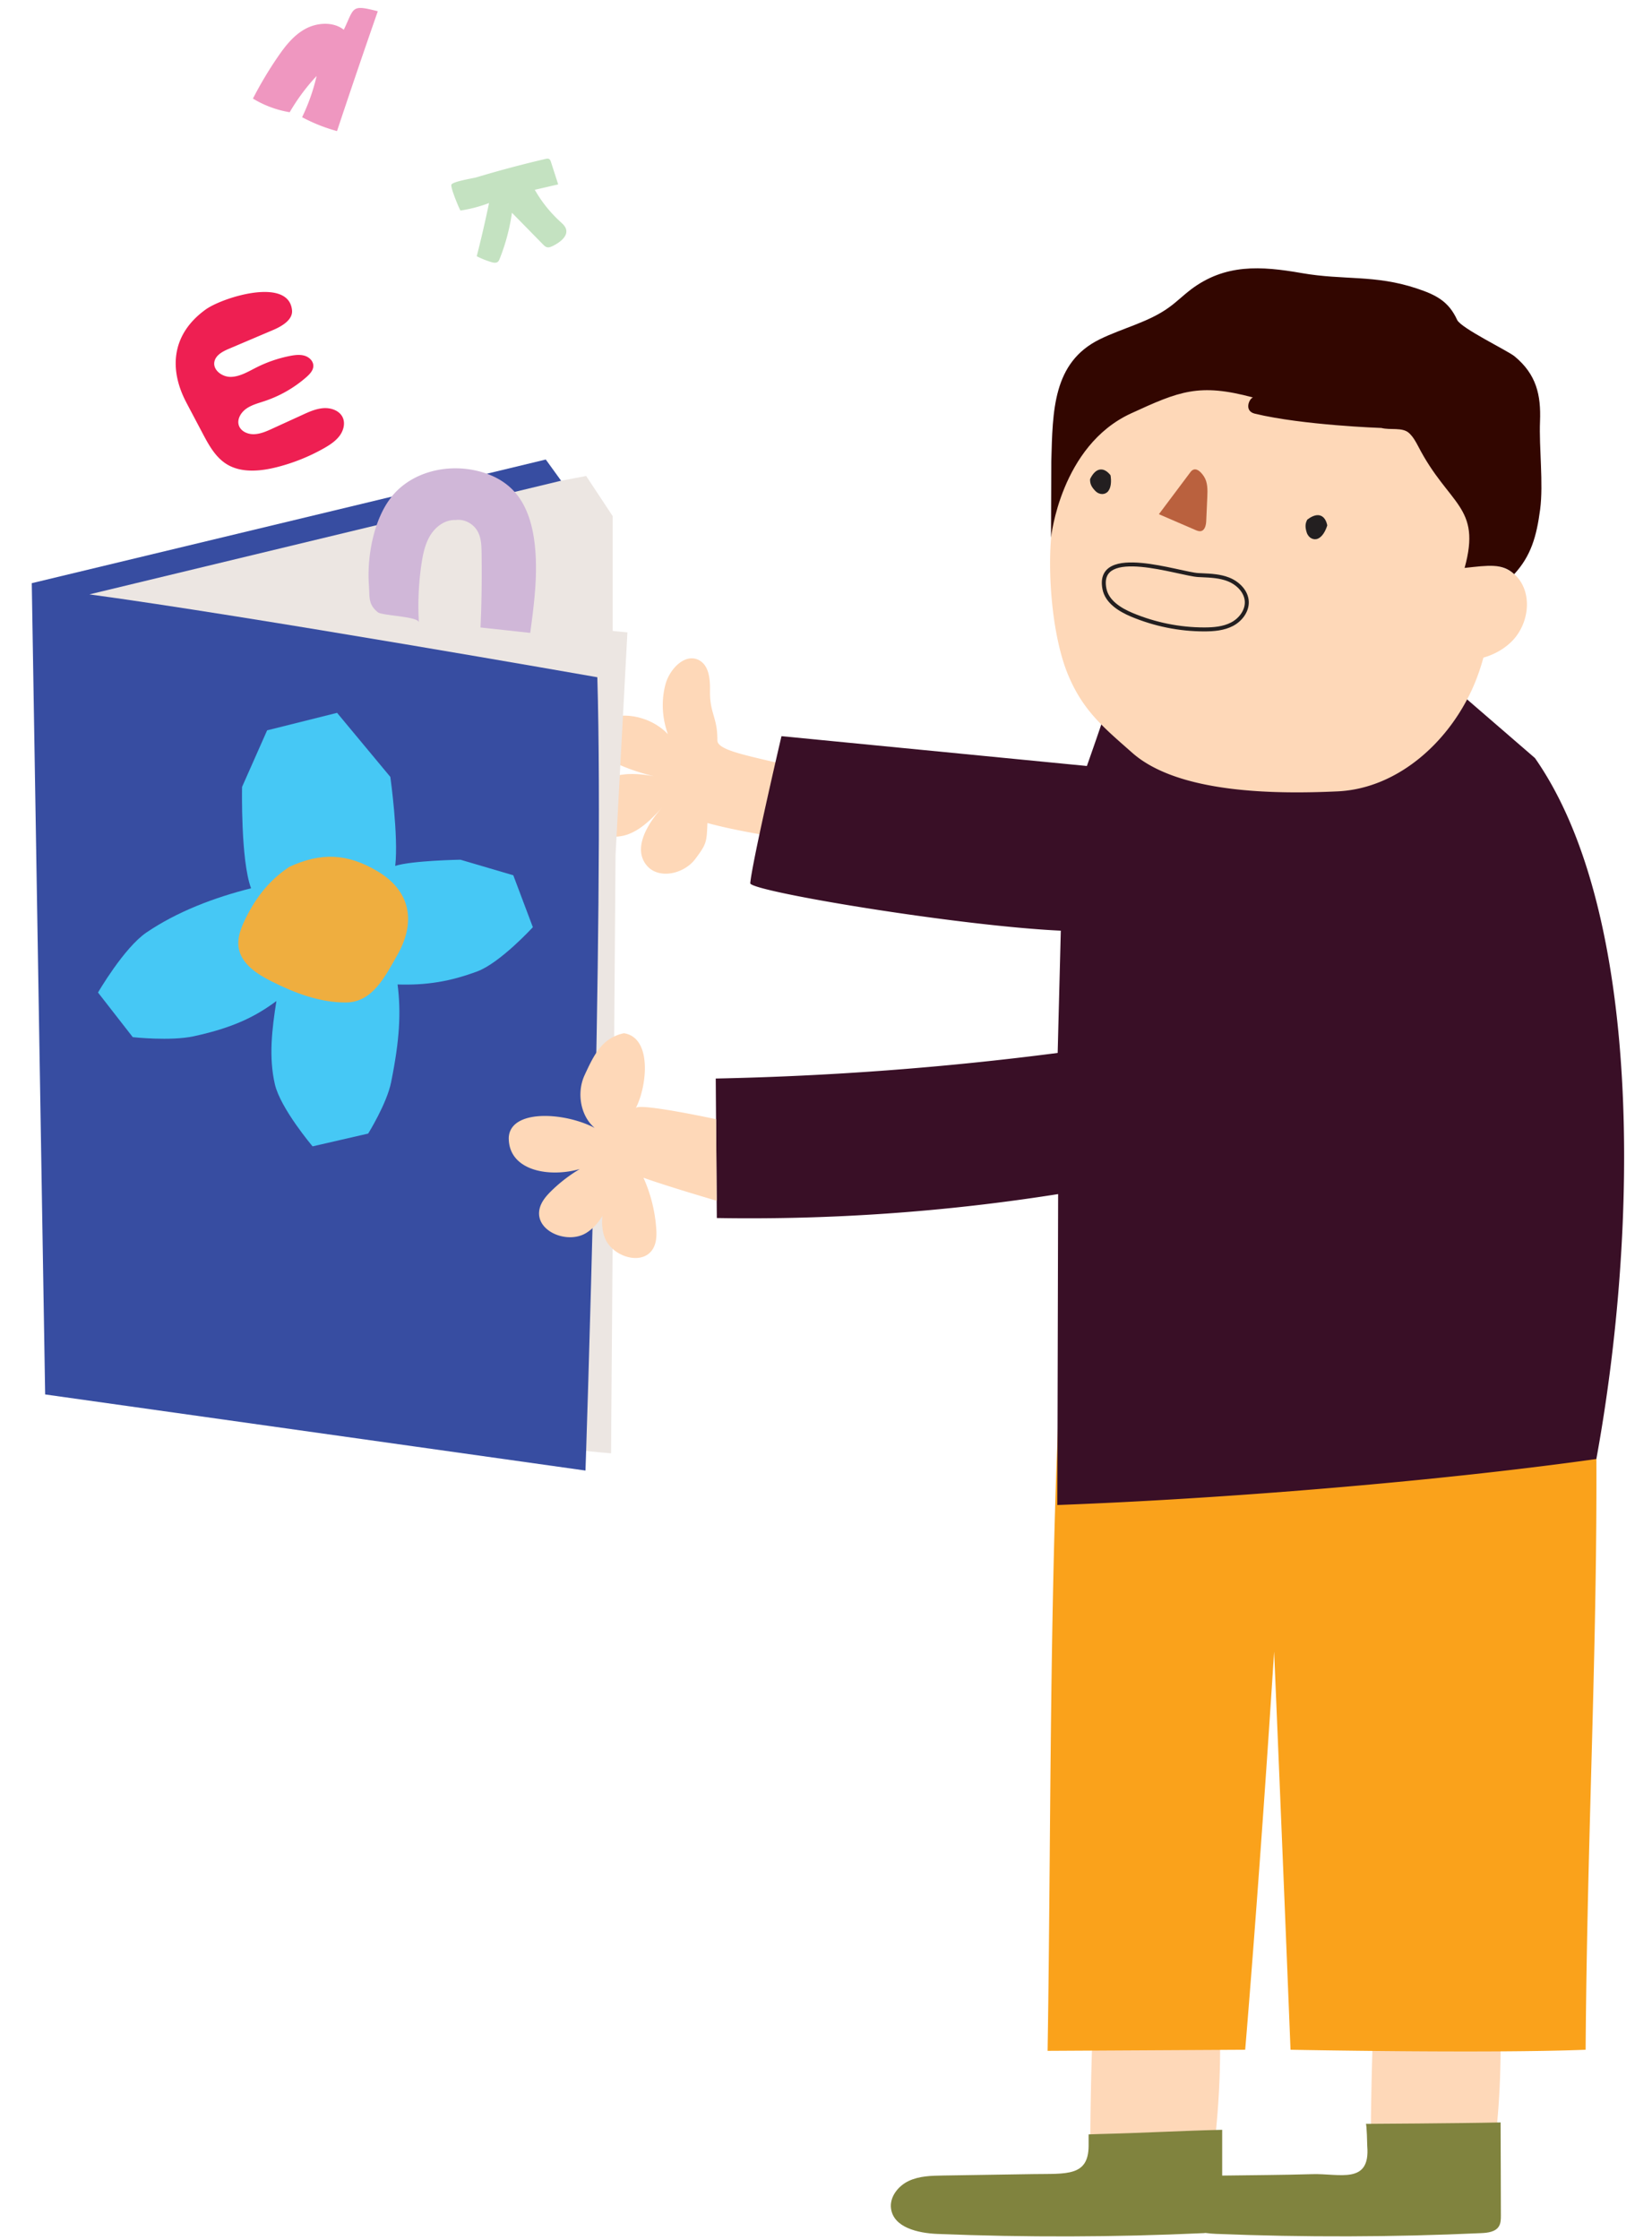 <svg xmlns="http://www.w3.org/2000/svg" width="416" height="564" fill="none" viewBox="0 0 416 564">
  <path fill="#FED8B8" d="M275.678 499.069a860.827 860.827 0 0 0-1.105 50.556c7.602-.374 15.204-.734 22.792-1.108 2.395-.115 5.078-.36 6.641-2.187 1.119-1.294 1.391-3.093 1.607-4.791a208.614 208.614 0 0 0 .487-47.851c-10.757.418-21.515.821-32.258 1.238m72.463 4.143a860.827 860.827 0 0 0-1.105 50.556c7.602-.374 15.204-.734 22.792-1.108 2.395-.115 5.078-.36 6.641-2.187 1.119-1.294 1.391-3.093 1.607-4.791a208.614 208.614 0 0 0 .487-47.851c-10.757.418-21.515.821-32.258 1.238M180.638 186.412c.086-5.798-1.951-6.748-1.851-12.546.043-2.834-.215-6.215-2.668-7.61-3.514-2-7.516 2.143-8.548 6.057-1.636 6.129-.244 12.991 3.629 17.998-2.095-8.935-14.631-13.294-21.774-7.553-1.133.906-2.18 2.186-2.008 3.625.172 1.453 1.506 2.432 2.754 3.18a50.297 50.297 0 0 0 17.642 6.474c-4.776-1.007-9.911-1.986-14.429-.13-4.518 1.856-7.674 7.812-4.891 11.841 2.094 3.035 6.569 3.553 9.983 2.172 3.414-1.381 6.024-4.186 8.506-6.906-3.787 4.13-7.703 10.388-4.217 14.761 2.983 3.741 9.452 2.302 12.321-1.525 2.868-3.826 2.868-4.272 3.055-9.049 12.378 3.352 24.212 3.885 36.145 8.273 17.743-23.926-33.635-22.66-33.635-29.062h-.014Z"/>
  <path fill="#FAA21B" d="m263.801 516.305 49.757-.273s3.414-39.996 7.287-100.234a44361.671 44361.671 0 0 1 4.131 100.234s49.7.964 74.313 0c.488-74.338 5.408-137.612.689-211.791-.287-4.546-130.942 11.783-130.942 11.783-5.063 61.03-4.202 136.863-5.235 200.295v-.014Z"/>
  <path fill="#390F26" d="m273.713 192.843-76.924-7.51s-7.344 31.378-7.861 37.018c-.172 1.999 51.881 10.703 78.201 11.955-.258 10.258-.531 20.516-.789 30.774a794.447 794.447 0 0 1-86.104 6.445c.086 11.711.187 23.408.273 35.119a496.812 496.812 0 0 0 85.946-6.028c-.072 26.098-.129 52.181-.201 78.279 41.41-1.539 94.696-5.841 135.732-11.581 10.686-58.44 11.69-137.64-15.462-176.471l-26.148-22.602c-3.156-2.733-6.44-5.524-10.414-6.819-4.202-1.353-8.749-.878-13.138-.389-17.571 1.971-71.746 10.474-54.634 6.144 1.606-.403-.976.388-3.558 11.106-.473 1.943-4.934 14.56-4.934 14.56h.015Z"/>
  <path fill="#FED8B8" d="M382.336 145.625c-1.75-2.216-4.648-3.338-7.459-3.295-.817-5.424-1.147-15.883-3.614-20.789-17.801-35.493-98.841-38.917-106.242 10.905-1.42 9.596-.373 27.206 4.001 37.593 3.758 8.935 8.836 13.078 16.094 19.48 11.632 10.287 36.188 10.431 51.694 9.712 15.634-.72 28.945-13.193 34.768-27.767a53.523 53.523 0 0 0 1.965-5.899c2.783-.806 5.336-2.215 7.344-4.302 3.945-4.129 5.006-11.164 1.463-15.638h-.014Z"/>
  <path fill="#BA613E" d="m299.789 118.836-7.961 10.618c3.07 1.323 6.125 2.647 9.194 3.971.445.187.918.388 1.392.287 1.018-.215 1.291-1.539 1.334-2.575.086-2.028.172-4.043.272-6.071.072-1.77.115-3.669-.861-5.136-.975-1.468-2.295-2.504-3.37-1.094Z"/>
  <path fill="#231F20" d="M329.193 130.821c2.84-2.187 4.575-.921 5.034 1.453-.459 1.467-1.233 2.805-2.295 3.309-1.061.503-2.409-.072-2.883-1.525-.459-1.453-.358-2.317.144-3.237Zm-54.692-10.215c1.564-3.237 3.672-2.877 5.149-.95.244 1.511.144 3.065-.588 4-.731.935-2.194 1.021-3.256-.072-1.061-1.093-1.348-1.913-1.305-2.964"/>
  <path fill="#80833E" d="M377.889 534.332c-10.127.23-33.951.36-33.951.36.244 0 .358 5.625.358 5.625.804 9.726-7.028 6.834-13.812 7.035-7.574.23-15.147.245-22.72.36v-11.524c-10.127.23-20.397.82-30.523 1.05l-3.113.101v2.935c-.057 7.654-5.536 6.949-13.827 7.064-7.616.115-15.218.244-22.835.359-2.94.044-5.967.116-8.635 1.367-2.653 1.252-4.848 4.014-4.46 6.935.631 4.805 6.813 6.201 11.647 6.402 22.246.892 44.536.834 66.783-.187.244 0 .502-.029.76-.058.904.115 1.793.202 2.653.231 22.247.892 44.537.834 66.784-.187 1.678-.072 3.628-.317 4.475-1.756.459-.791.473-1.755.473-2.661 0-7.208-.057-16.272-.072-23.48l.015.029Z"/>
  <path fill="#C4E2C1" d="M137.334 40.025c.302-.072.646-.144.918 0 .273.144.388.46.488.748.603 1.885 1.219 3.77 1.822 5.654-1.965.446-3.93.907-5.895 1.352a32.96 32.96 0 0 0 6.397 8.014c.588.532 1.205 1.08 1.448 1.813.603 1.841-1.491 3.424-3.313 4.316-.445.216-.932.431-1.406.33-.43-.086-.76-.416-1.061-.719l-7.817-7.97a50.376 50.376 0 0 1-3.098 11.61c-.115.274-.244.576-.488.763-.445.33-1.09.201-1.635.043a22.939 22.939 0 0 1-3.643-1.467 308.012 308.012 0 0 0 3.098-13.395 35.017 35.017 0 0 1-7.186 1.885c-.129.014-2.654-5.913-2.281-6.546.473-.791 5.379-1.554 6.297-1.813a286.467 286.467 0 0 1 17.398-4.632l-.043.014Z"/>
  <path fill="#320600" d="M299.875 72.899c-2.108 1.597-3.37 2.95-5.522 4.503-5.078 3.698-11.676 5.194-17.413 8.014-11.876 5.826-11.848 18.113-12.206 30.673l-.072 19.278s2.381-23.105 20.124-31.277c12.192-5.611 17.14-7.683 30.724-4.029-.947.303-2.324 3.41.487 4.086 12.135 2.921 31.871 3.597 31.871 3.597 2.252.59 5.308-.259 6.971 1.295 1.004.935 1.664 2.129 2.281 3.309 7.717 14.962 16.007 15.02 11.69 30.63 6.053-.648 9.467-1.223 12.493 1.568 4.217-4.589 5.623-9.452 6.526-16.272.861-6.575-.301-15.509-.028-22.228.258-6.603-.904-11.797-6.412-16.343-1.692-1.396-13.497-7.079-14.458-9.165-2.109-4.603-5.164-6.272-10.284-7.956-10.485-3.467-18.274-1.985-28.831-3.826-10.37-1.813-19.32-2.374-27.955 4.143h.014Z"/>
  <path fill="#EF97C0" d="M86.573 7.496c-2.61-2.086-6.698-1.842-9.667-.23-2.97 1.611-5.064 4.316-6.928 7.02a96.6 96.6 0 0 0-6.283 10.532 25.96 25.96 0 0 0 9.252 3.438 50.927 50.927 0 0 1 6.784-9.135 49.134 49.134 0 0 1-3.657 10.387 42.31 42.31 0 0 0 8.792 3.496 2192.835 2192.835 0 0 1 10.27-30.17c-6.799-1.74-5.852-.992-8.563 4.662Z"/>
  <path fill="#EE1F52" d="m46.914 101.327 4.13 7.812c1.579 2.993 3.3 6.129 6.269 7.856 3.571 2.071 8.19 1.669 12.32.633a48.01 48.01 0 0 0 11.892-4.748c1.491-.849 2.969-1.798 3.987-3.165 1.018-1.352 1.477-3.208.76-4.676-.789-1.64-2.84-2.402-4.747-2.287-1.894.115-3.701.92-5.437 1.726-2.481 1.137-4.977 2.273-7.458 3.41-1.492.69-3.055 1.381-4.69 1.424-1.636.043-3.371-.777-3.816-2.287-.459-1.525.56-3.209 1.922-4.158 1.363-.95 3.027-1.367 4.604-1.899a30.688 30.688 0 0 0 10.471-6c.846-.748 1.707-1.64 1.779-2.733.071-1.237-.947-2.288-2.152-2.662-1.19-.374-2.524-.201-3.772.043a32.949 32.949 0 0 0-8.348 2.863c-2.066 1.036-4.145 2.331-6.44 2.403-2.295.072-4.748-1.813-4.16-3.985.43-1.612 2.21-2.504 3.801-3.165 3.63-1.54 7.272-3.094 10.901-4.633 2.31-.978 5.035-2.604 4.805-4.992-.817-8.474-17.57-3.237-21.802-.144-8.606 6.244-9.194 15.078-4.805 23.379l-.014-.015Z"/>
  <path fill="#ECE6E2" d="M68.716 136.101c24.872-7.107 47.147-10.416 72.592-15.078 1.033-.187 6.297-1.194 6.297-1.194l6.684 10.114v29.35l-82.16-8.532 85.861 8.445-2.984 56.023-1.133 150.646s-29.217-2.259-42.944-7.525c-13.727-5.265-27.238-11.595-41.754-13.84-6.24-.964-12.737-1.194-18.446-3.899-5.766-2.719-10.413-7.812-16.61-9.279-4.675-1.108-10.642-.489-13.167-4.59-.903-1.482-1.104-3.28-1.276-5.006a32366.983 32366.983 0 0 1-3.686-37.119c-2.74-27.479-5.465-55.001-6.14-82.624-.33-13.869-.157-27.767.818-41.621.846-11.999 3.672-12.848 14.774-13.898 14.831-1.396 29.031-6.316 43.274-10.388v.015Z"/>
  <path fill="#374DA1" d="M8 146.819c1.119 68.079 3.37 204.237 3.37 204.237l136.063 19.164s4.762-139.223 2.983-199.72c0 0-87.954-15.466-127.9-20.861 30.551-7.366 118.778-28.616 118.778-28.616l-3.859-5.337-44.708 10.775L8 146.819Z"/>
  <path fill="#FED8B8" d="M160.098 278.963c2.84-5.424 4.203-17.725-2.983-18.847-5.523 1.194-7.531 5.424-9.912 10.575-2.381 5.15-.602 12.3 4.59 14.53-6.899-5.049-23.25-6.733-23.681 1.166-.143 10.617 16.51 10.732 23.81 5.078a37.824 37.824 0 0 0-13.081 8.345c-1.334 1.309-2.625 2.82-2.998 4.661-1.118 5.51 7.115 8.891 11.848 5.884 4.733-3.006 6.354-9.049 7.616-14.516-2.381 4.834-4.805 10.287-3.141 15.408 1.664 5.122 9.768 7.697 12.35 2.979.846-1.554.861-3.41.717-5.18a37.638 37.638 0 0 0-3.198-12.545c6.038 2.172 18.431 5.798 18.431 5.798l-.129-20.53s-19.522-4.216-20.239-2.791v-.015Z"/>
  <path fill="#D0B7D8" d="M98.507 125.181c4.547-5.783 12.422-8.128 19.766-7.006 4.059.619 8.132 2.273 11.044 5.366 3.285 3.482 4.719 8.373 5.293 13.121.918 7.596-.086 15.178-1.09 22.674-4.174-.46-8.348-.906-12.522-1.367.287-6.258.373-12.545.273-18.832-.029-1.842-.101-3.77-1.005-5.381-1.104-1.971-3.428-3.165-5.55-2.834-2.582-.115-4.92 1.568-6.297 3.755-1.377 2.187-1.922 4.848-2.309 7.452a72.726 72.726 0 0 0-.632 14.574c-.086-1.539-9.251-1.683-10.327-2.561-2.496-2.014-2.037-3.841-2.252-6.819-.53-7.237 1.234-16.574 5.608-22.113v-.029Z"/>
  <path fill="#46C8F5" d="m129.245 220.351-13.296-3.914s-12.192.202-16.423 1.554c.86-7.553-1.234-22.4-1.234-22.4l-13.41-16.128-17.615 4.402-6.31 14.243s-.388 18.416 2.265 25.523c-9.308 2.331-18.646 5.899-26.334 11.121-5.666 3.841-12.206 15.121-12.206 15.121l8.75 11.236s9.48 1.05 15.39-.23c10.298-2.23 15.806-5.18 20.783-8.863-1.118 7.007-1.965 14.128-.387 20.962 1.42 6.1 9.495 15.624 9.495 15.624l14-3.222s4.676-7.51 5.766-12.891c2.18-10.747 2.524-17.682 1.635-24.645 7.358.23 13.21-.748 20.052-3.28 5.766-2.144 14.014-11.136 14.014-11.136l-4.92-13.063-.015-.014Z"/>
  <path fill="#EFAE3F" d="M72.775 218.279c-3.8 2.561-7.501 6.215-10.585 12.258-1.32 2.589-2.596 5.438-2.051 8.287.746 3.913 4.604 6.416 8.219 8.229 5.866 2.949 12.22 5.381 18.804 5.323 6.584-.057 9.74-6.359 12.923-11.998 4.719-8.331 3.299-16.085-5.02-21.034-7.616-4.532-14.243-4.805-22.304-1.065"/>
  <path fill="#231F20" fill-rule="evenodd" d="M278.77 145.063c-.327.748-.425 1.748-.164 3.085h.001c.287 1.48 1.171 2.703 2.386 3.725 1.216 1.024 2.739 1.825 4.243 2.455 5.692 2.378 11.837 3.63 17.995 3.63 2.396 0 4.773-.203 6.783-1.252 2.008-1.048 3.549-3.108 3.447-5.258-.116-2.278-2.054-4.247-4.329-5.126l-.002-.001c-2.031-.798-4.238-.899-6.524-1.004l-.863-.041c-.623-.031-1.496-.181-2.514-.387-.719-.145-1.529-.322-2.397-.511l-1.134-.246c-2.607-.563-5.597-1.168-8.367-1.419-2.793-.252-5.259-.132-6.877.67-.791.393-1.361.94-1.684 1.68Zm20.656-1.154c1.022.206 1.828.341 2.367.368l.858.04c2.265.103 4.647.21 6.843 1.072 2.487.963 4.823 3.194 4.965 6.009l.001.001c.126 2.655-1.746 5.026-3.984 6.193-2.236 1.167-4.821 1.366-7.245 1.366-6.292 0-12.568-1.279-18.38-3.707h-.001c-1.55-.65-3.176-1.497-4.501-2.613-1.328-1.117-2.38-2.527-2.724-4.299-.287-1.469-.203-2.688.228-3.676.434-.995 1.196-1.699 2.157-2.176 1.885-.935 4.598-1.024 7.411-.769 2.837.256 5.881.874 8.488 1.436l1.145.249c.864.188 1.661.362 2.372.506Z" clip-rule="evenodd"/>
</svg>
